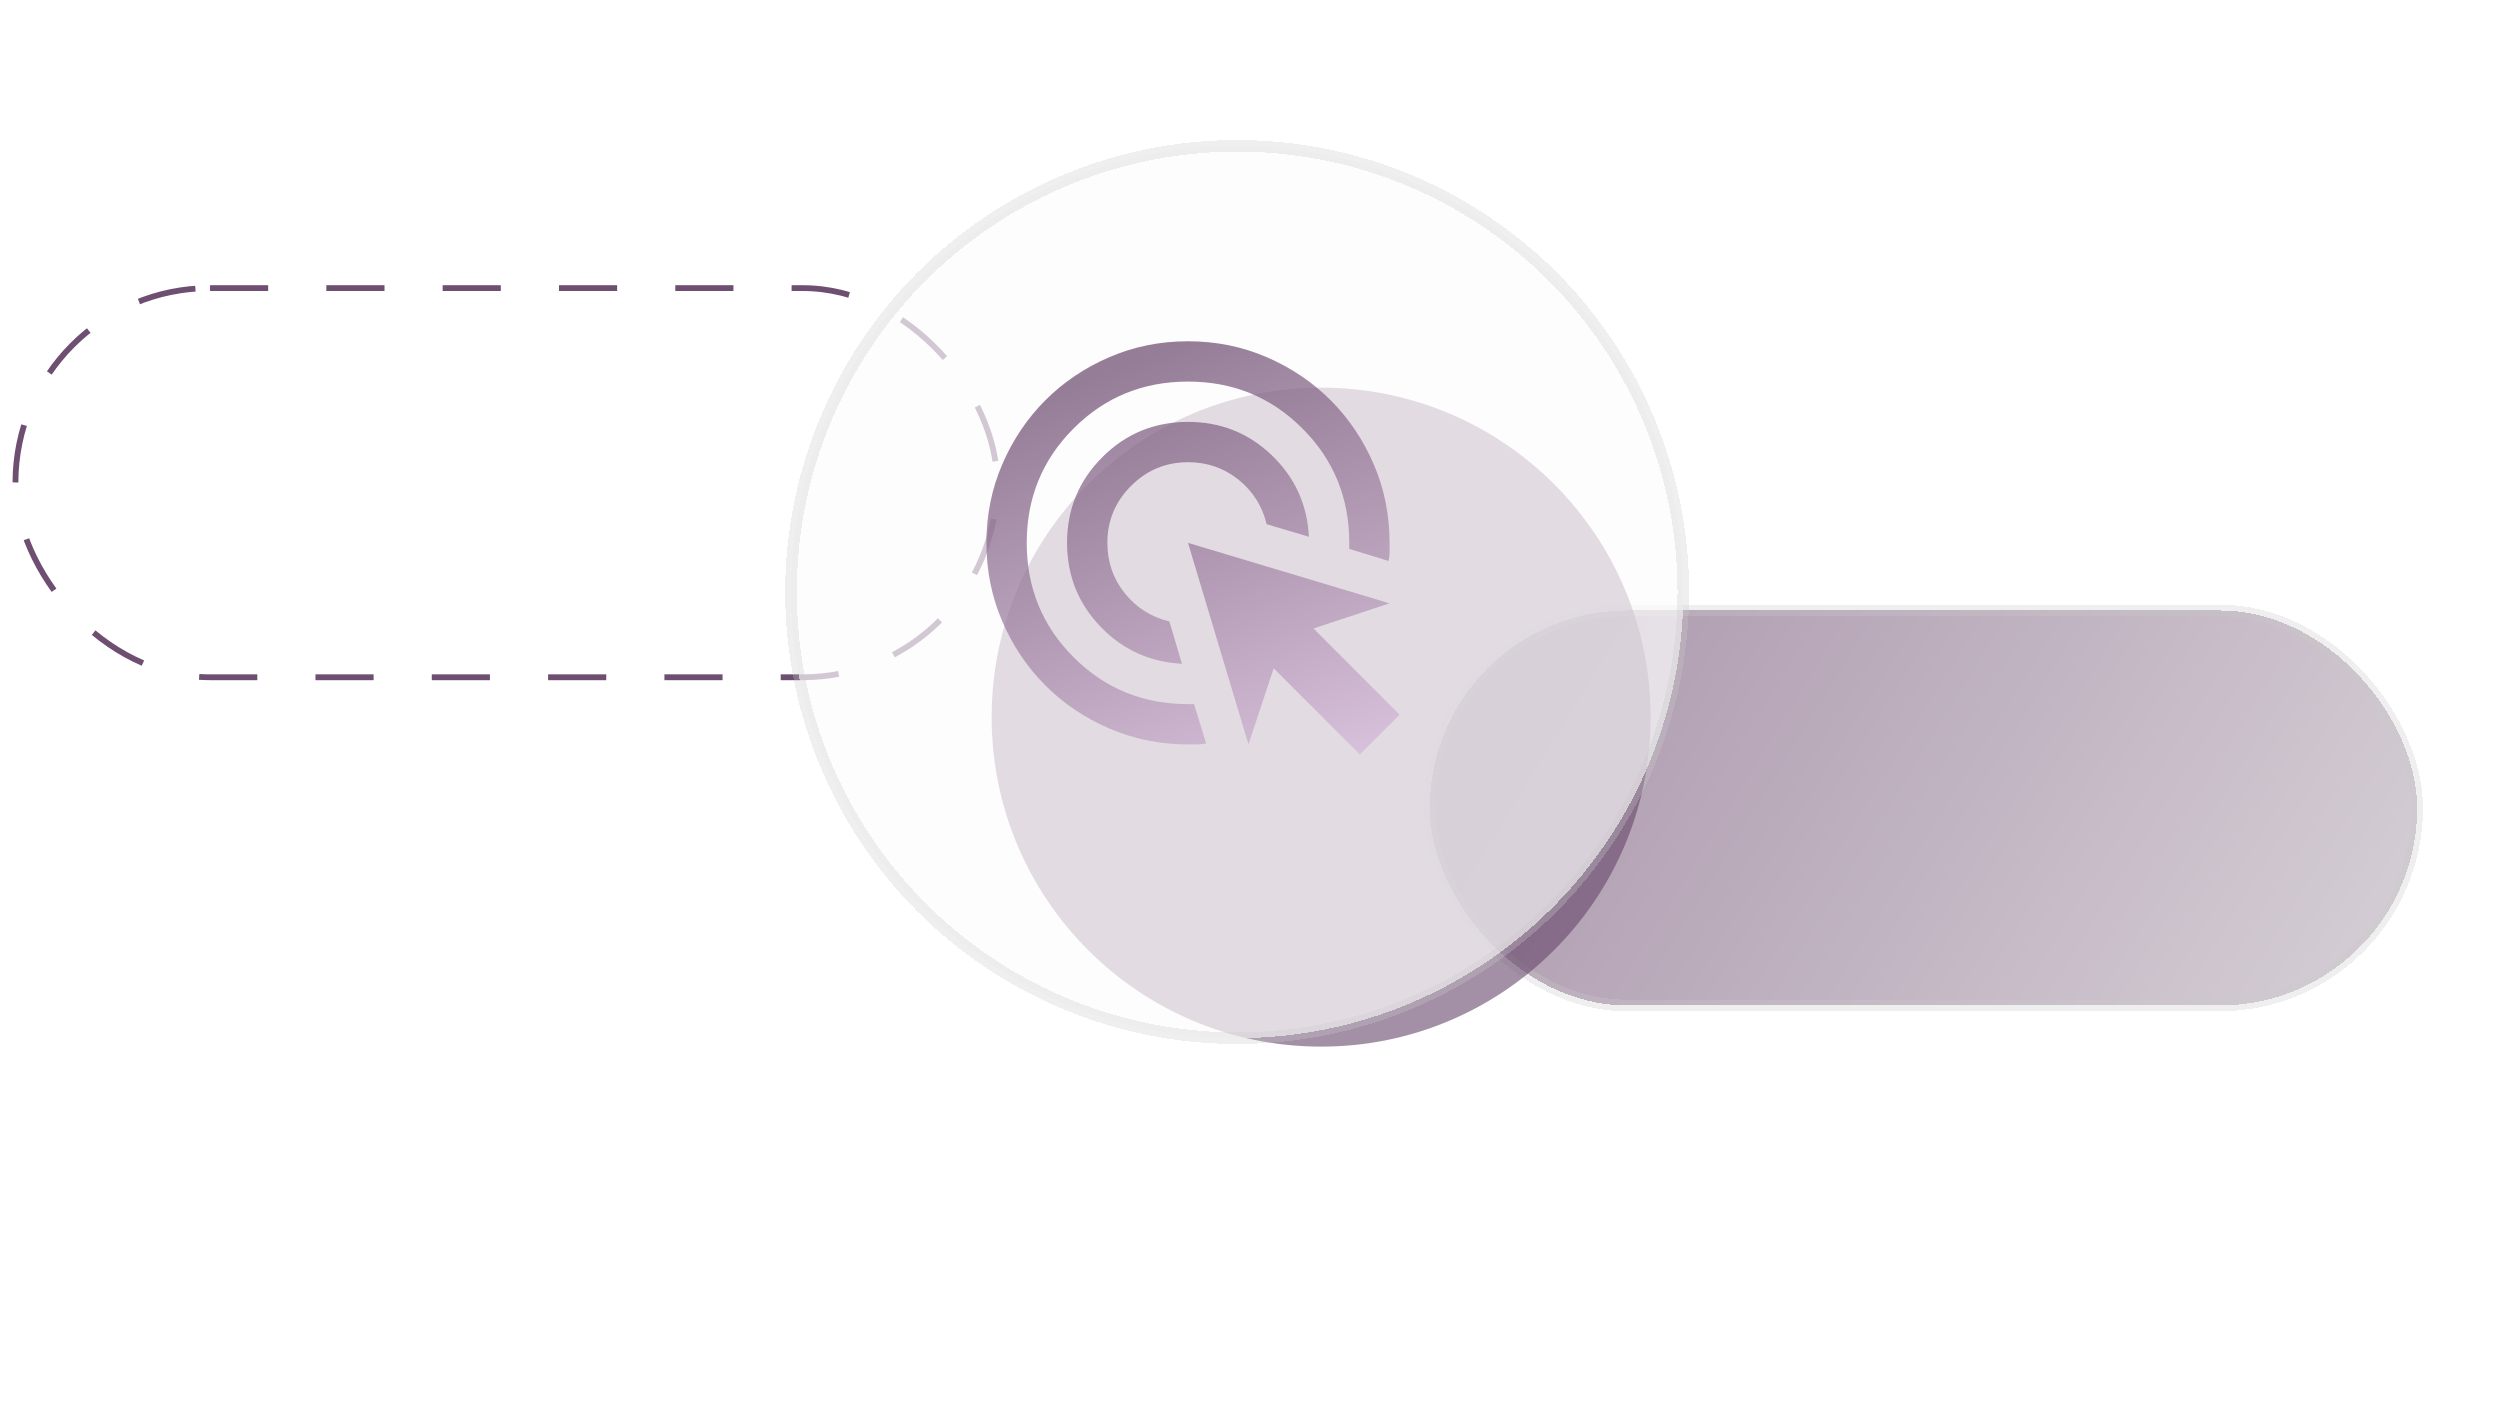 <svg width="95" height="54" viewBox="0 0 95 54" fill="none" xmlns="http://www.w3.org/2000/svg">
<rect x="0.587" y="10.948" width="37.302" height="14.788" rx="7.394" stroke="#6E4E71" stroke-width="0.221" stroke-dasharray="2.21 2.21"/>
<g filter="url(#filter0_d_3154_1797)">
<rect x="52.565" y="21.432" width="37.523" height="15.009" rx="7.505" fill="url(#paint0_linear_3154_1797)" fill-opacity="0.5" shape-rendering="crispEdges"/>
<rect x="52.565" y="21.432" width="37.523" height="15.009" rx="7.505" stroke="#CACACA" stroke-opacity="0.3" stroke-width="0.441" shape-rendering="crispEdges"/>
</g>
<g filter="url(#filter1_f_3154_1797)">
<circle cx="50.203" cy="27.251" r="12.521" fill="#68466B" fill-opacity="0.6"/>
</g>
<g filter="url(#filter2_d_3154_1797)">
<circle cx="45.246" cy="20.73" r="16.955" fill="#FDFDFD" fill-opacity="0.7" shape-rendering="crispEdges"/>
<circle cx="45.246" cy="20.73" r="16.955" stroke="#CACACA" stroke-opacity="0.3" stroke-width="0.441" shape-rendering="crispEdges"/>
</g>
<mask id="mask0_3154_1797" style="mask-type:alpha" maskUnits="userSpaceOnUse" x="35" y="11" width="20" height="19">
<rect x="35.953" y="11.436" width="18.384" height="18.384" fill="url(#paint1_linear_3154_1797)"/>
</mask>
<g mask="url(#mask0_3154_1797)">
<path opacity="0.7" d="M44.914 25.224C43.689 25.16 42.655 24.687 41.812 23.806C40.97 22.926 40.548 21.866 40.548 20.628C40.548 19.351 40.995 18.266 41.889 17.372C42.782 16.479 43.868 16.032 45.144 16.032C46.383 16.032 47.442 16.453 48.323 17.296C49.204 18.138 49.676 19.172 49.74 20.398L48.132 19.919C47.966 19.23 47.608 18.665 47.059 18.224C46.51 17.784 45.872 17.564 45.144 17.564C44.302 17.564 43.58 17.864 42.98 18.464C42.38 19.064 42.08 19.785 42.08 20.628C42.08 21.355 42.3 21.994 42.741 22.543C43.181 23.092 43.746 23.449 44.436 23.615L44.914 25.224ZM45.834 28.249C45.719 28.275 45.604 28.288 45.489 28.288H45.144C44.085 28.288 43.089 28.086 42.157 27.684C41.225 27.282 40.414 26.736 39.725 26.047C39.035 25.358 38.49 24.547 38.088 23.615C37.685 22.683 37.484 21.687 37.484 20.628C37.484 19.568 37.685 18.572 38.088 17.64C38.49 16.708 39.035 15.898 39.725 15.208C40.414 14.519 41.225 13.973 42.157 13.571C43.089 13.169 44.085 12.968 45.144 12.968C46.204 12.968 47.2 13.169 48.132 13.571C49.063 13.973 49.874 14.519 50.564 15.208C51.253 15.898 51.799 16.708 52.201 17.64C52.603 18.572 52.804 19.568 52.804 20.628V20.972C52.804 21.087 52.791 21.202 52.766 21.317L51.272 20.857V20.628C51.272 18.917 50.678 17.468 49.491 16.281C48.304 15.093 46.855 14.5 45.144 14.5C43.434 14.5 41.984 15.093 40.797 16.281C39.61 17.468 39.016 18.917 39.016 20.628C39.016 22.338 39.61 23.787 40.797 24.975C41.984 26.162 43.434 26.756 45.144 26.756H45.374L45.834 28.249ZM51.674 28.671L48.4 25.396L47.442 28.288L45.144 20.628L52.804 22.926L49.913 23.883L53.187 27.158L51.674 28.671Z" fill="url(#paint2_linear_3154_1797)"/>
</g>
<defs>
<filter id="filter0_d_3154_1797" x="51.373" y="20.24" width="43.439" height="20.924" filterUnits="userSpaceOnUse" color-interpolation-filters="sRGB">
<feFlood flood-opacity="0" result="BackgroundImageFix"/>
<feColorMatrix in="SourceAlpha" type="matrix" values="0 0 0 0 0 0 0 0 0 0 0 0 0 0 0 0 0 0 127 0" result="hardAlpha"/>
<feMorphology radius="3.532" operator="erode" in="SourceAlpha" result="effect1_dropShadow_3154_1797"/>
<feOffset dx="1.766" dy="1.766"/>
<feGaussianBlur stdDeviation="3.134"/>
<feComposite in2="hardAlpha" operator="out"/>
<feColorMatrix type="matrix" values="0 0 0 0 0 0 0 0 0 0 0 0 0 0 0 0 0 0 0.25 0"/>
<feBlend mode="normal" in2="BackgroundImageFix" result="effect1_dropShadow_3154_1797"/>
<feBlend mode="normal" in="SourceGraphic" in2="effect1_dropShadow_3154_1797" result="shape"/>
</filter>
<filter id="filter1_f_3154_1797" x="23.511" y="0.56" width="53.382" height="53.382" filterUnits="userSpaceOnUse" color-interpolation-filters="sRGB">
<feFlood flood-opacity="0" result="BackgroundImageFix"/>
<feBlend mode="normal" in="SourceGraphic" in2="BackgroundImageFix" result="shape"/>
<feGaussianBlur stdDeviation="7.085" result="effect1_foregroundBlur_3154_1797"/>
</filter>
<filter id="filter2_d_3154_1797" x="27.099" y="2.583" width="39.825" height="39.826" filterUnits="userSpaceOnUse" color-interpolation-filters="sRGB">
<feFlood flood-opacity="0" result="BackgroundImageFix"/>
<feColorMatrix in="SourceAlpha" type="matrix" values="0 0 0 0 0 0 0 0 0 0 0 0 0 0 0 0 0 0 127 0" result="hardAlpha"/>
<feMorphology radius="3.532" operator="erode" in="SourceAlpha" result="effect1_dropShadow_3154_1797"/>
<feOffset dx="1.766" dy="1.766"/>
<feGaussianBlur stdDeviation="3.134"/>
<feComposite in2="hardAlpha" operator="out"/>
<feColorMatrix type="matrix" values="0 0 0 0 0 0 0 0 0 0 0 0 0 0 0 0 0 0 0.25 0"/>
<feBlend mode="normal" in2="BackgroundImageFix" result="effect1_dropShadow_3154_1797"/>
<feBlend mode="normal" in="SourceGraphic" in2="effect1_dropShadow_3154_1797" result="shape"/>
</filter>
<linearGradient id="paint0_linear_3154_1797" x1="55.654" y1="21.432" x2="90.087" y2="42.621" gradientUnits="userSpaceOnUse">
<stop stop-color="#5A335D"/>
<stop offset="1" stop-color="#B6ACB7"/>
</linearGradient>
<linearGradient id="paint1_linear_3154_1797" x1="39.699" y1="11.436" x2="54.147" y2="33.108" gradientUnits="userSpaceOnUse">
<stop stop-color="#6A486D"/>
<stop offset="1" stop-color="#FAFAFA"/>
</linearGradient>
<linearGradient id="paint2_linear_3154_1797" x1="45.336" y1="12.968" x2="53.075" y2="33.375" gradientUnits="userSpaceOnUse">
<stop stop-color="#6A486D"/>
<stop offset="1" stop-color="#F3D4F6"/>
</linearGradient>
</defs>
</svg>
